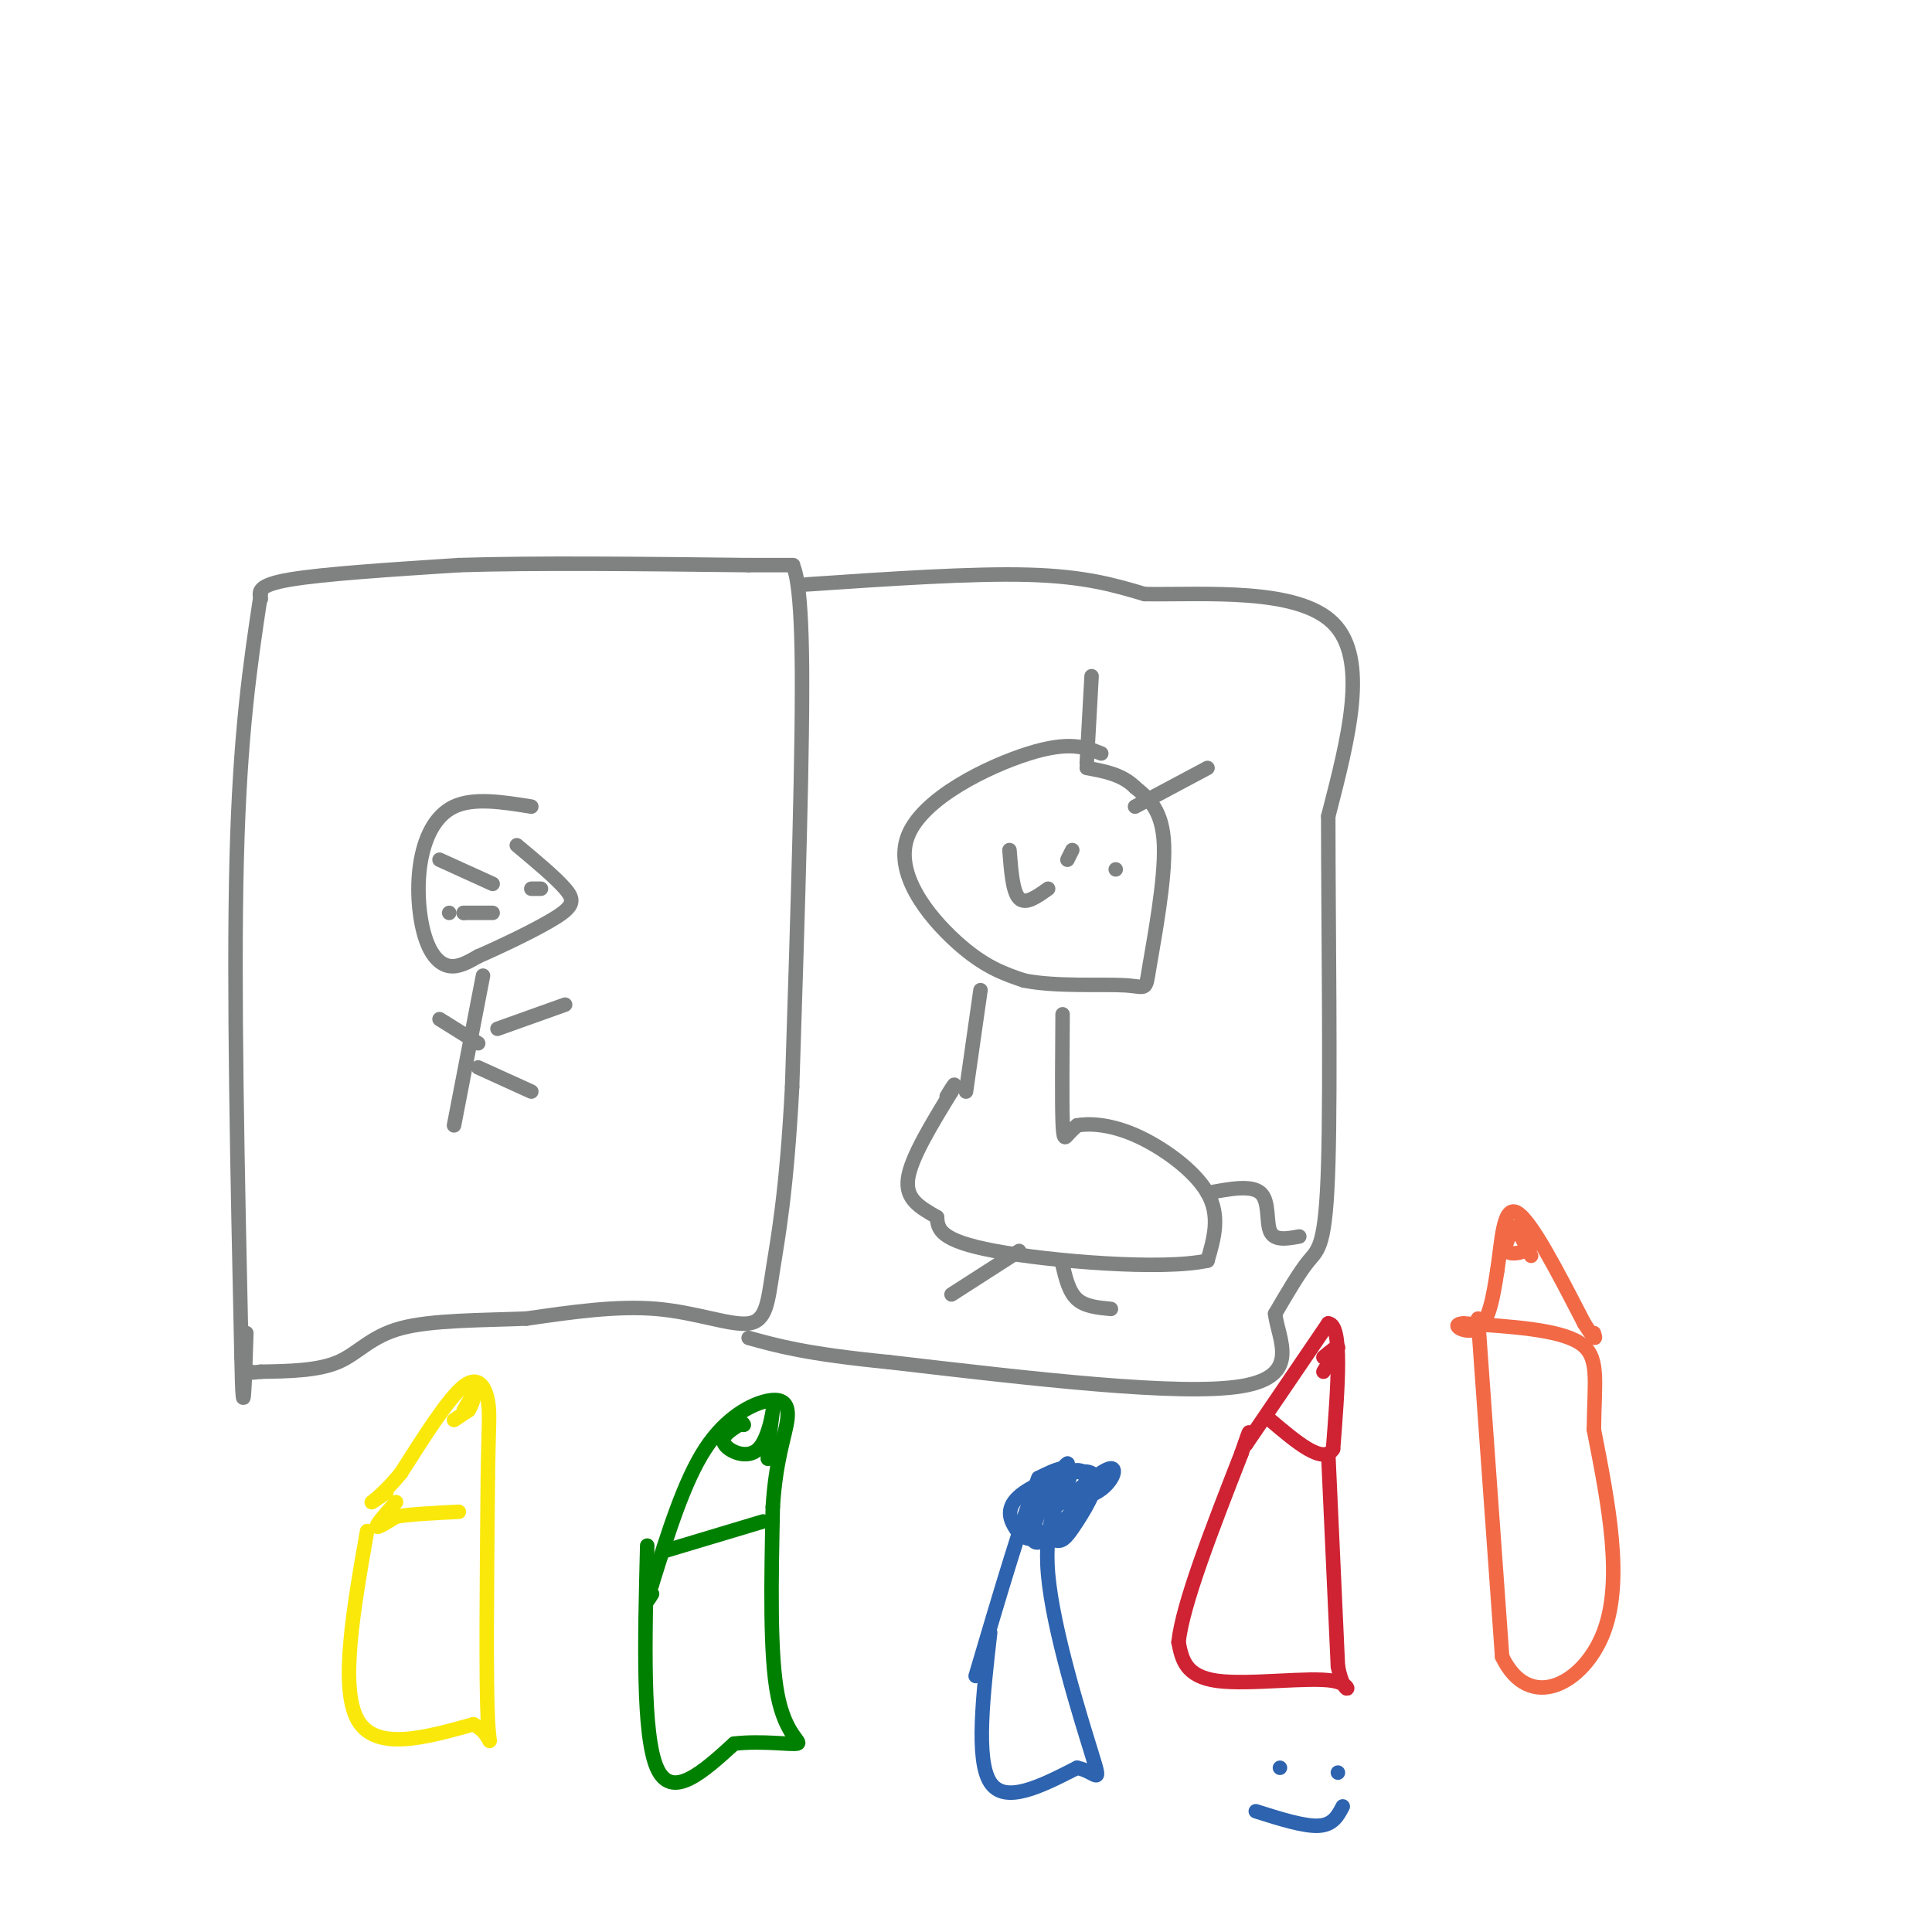 <svg viewBox='0 0 400 400' version='1.1' xmlns='http://www.w3.org/2000/svg' xmlns:xlink='http://www.w3.org/1999/xlink'><g fill='none' stroke='#808282' stroke-width='3' stroke-linecap='round' stroke-linejoin='round'><path d='M54,123c-2.167,14.333 -4.333,28.667 -5,55c-0.667,26.333 0.167,64.667 1,103'/><path d='M50,281c0.333,16.333 0.667,5.667 1,-5'/><path d='M54,124c-0.417,-1.417 -0.833,-2.833 6,-4c6.833,-1.167 20.917,-2.083 35,-3'/><path d='M95,117c15.833,-0.500 37.917,-0.250 60,0'/><path d='M155,117c11.179,0.000 9.125,0.000 9,0c-0.125,-0.000 1.679,0.000 2,18c0.321,18.000 -0.839,54.000 -2,90'/><path d='M164,225c-1.129,21.809 -2.952,31.330 -4,38c-1.048,6.670 -1.321,10.488 -5,11c-3.679,0.512 -10.766,-2.282 -19,-3c-8.234,-0.718 -17.617,0.641 -27,2'/><path d='M109,273c-9.476,0.369 -19.667,0.292 -26,2c-6.333,1.708 -8.810,5.202 -13,7c-4.190,1.798 -10.095,1.899 -16,2'/><path d='M54,284c-3.000,0.333 -2.500,0.167 -2,0'/><path d='M167,121c17.167,-1.167 34.333,-2.333 46,-2c11.667,0.333 17.833,2.167 24,4'/><path d='M237,123c12.444,0.178 31.556,-1.378 39,6c7.444,7.378 3.222,23.689 -1,40'/><path d='M275,169c0.000,21.417 0.500,54.958 0,72c-0.500,17.042 -2.000,17.583 -4,20c-2.000,2.417 -4.500,6.708 -7,11'/><path d='M264,272c0.600,5.267 5.600,12.933 -7,15c-12.600,2.067 -42.800,-1.467 -73,-5'/><path d='M184,282c-17.000,-1.667 -23.000,-3.333 -29,-5'/><path d='M228,156c-3.298,-1.315 -6.595,-2.631 -15,0c-8.405,2.631 -21.917,9.208 -25,17c-3.083,7.792 4.262,16.798 10,22c5.738,5.202 9.869,6.601 14,8'/><path d='M212,203c6.686,1.346 16.400,0.711 21,1c4.600,0.289 4.085,1.501 5,-4c0.915,-5.501 3.262,-17.715 3,-25c-0.262,-7.285 -3.131,-9.643 -6,-12'/><path d='M235,163c-2.667,-2.667 -6.333,-3.333 -10,-4'/><path d='M209,176c0.333,4.333 0.667,8.667 2,10c1.333,1.333 3.667,-0.333 6,-2'/><path d='M222,176c0.000,0.000 -1.000,2.000 -1,2'/><path d='M231,180c0.000,0.000 0.000,0.000 0,0'/><path d='M203,205c0.000,0.000 -3.000,21.000 -3,21'/><path d='M220,210c-0.067,8.911 -0.133,17.822 0,22c0.133,4.178 0.467,3.622 1,3c0.533,-0.622 1.267,-1.311 2,-2'/><path d='M223,233c2.131,-0.405 6.458,-0.417 12,2c5.542,2.417 12.298,7.262 15,12c2.702,4.738 1.351,9.369 0,14'/><path d='M250,261c-9.244,2.044 -32.356,0.156 -44,-2c-11.644,-2.156 -11.822,-4.578 -12,-7'/><path d='M194,252c-3.600,-2.067 -6.600,-3.733 -6,-8c0.600,-4.267 4.800,-11.133 9,-18'/><path d='M197,226c1.333,-2.833 0.167,-0.917 -1,1'/><path d='M211,259c0.000,0.000 -14.000,9.000 -14,9'/><path d='M220,262c0.667,2.750 1.333,5.500 3,7c1.667,1.500 4.333,1.750 7,2'/><path d='M250,247c4.556,-0.867 9.111,-1.733 11,0c1.889,1.733 1.111,6.067 2,8c0.889,1.933 3.444,1.467 6,1'/><path d='M225,158c0.000,0.000 1.000,-18.000 1,-18'/><path d='M235,167c0.000,0.000 15.000,-8.000 15,-8'/><path d='M110,167c-5.970,-0.955 -11.939,-1.911 -16,0c-4.061,1.911 -6.212,6.687 -7,12c-0.788,5.313 -0.212,11.161 1,15c1.212,3.839 3.061,5.668 5,6c1.939,0.332 3.970,-0.834 6,-2'/><path d='M99,198c4.310,-1.869 12.083,-5.542 16,-8c3.917,-2.458 3.976,-3.702 2,-6c-1.976,-2.298 -5.988,-5.649 -10,-9'/><path d='M100,202c0.000,0.000 -6.000,31.000 -6,31'/><path d='M99,216c0.000,0.000 -8.000,-5.000 -8,-5'/><path d='M103,213c0.000,0.000 14.000,-5.000 14,-5'/><path d='M99,221c0.000,0.000 11.000,5.000 11,5'/><path d='M93,189c0.000,0.000 0.000,0.000 0,0'/><path d='M96,189c0.000,0.000 0.000,0.000 0,0'/><path d='M96,189c0.000,0.000 6.000,0.000 6,0'/><path d='M91,178c0.000,0.000 11.000,5.000 11,5'/><path d='M110,184c0.000,0.000 2.000,0.000 2,0'/></g>
<g fill='none' stroke='#f26946' stroke-width='3' stroke-linecap='round' stroke-linejoin='round'><path d='M306,273c0.000,0.000 5.000,70.000 5,70'/><path d='M311,343c5.533,11.644 16.867,5.756 21,-5c4.133,-10.756 1.067,-26.378 -2,-42'/><path d='M330,296c0.089,-10.356 1.311,-15.244 -3,-18c-4.311,-2.756 -14.156,-3.378 -24,-4'/><path d='M303,274c-3.244,0.133 0.644,2.467 3,1c2.356,-1.467 3.178,-6.733 4,-12'/><path d='M310,263c0.889,-5.556 1.111,-13.444 4,-12c2.889,1.444 8.444,12.222 14,23'/><path d='M328,274c2.667,4.167 2.333,3.083 2,2'/><path d='M317,260c-1.500,-2.833 -3.000,-5.667 -3,-6c0.000,-0.333 1.500,1.833 3,4'/><path d='M317,258c-0.762,1.167 -4.167,2.083 -5,1c-0.833,-1.083 0.905,-4.167 2,-5c1.095,-0.833 1.548,0.583 2,2'/></g>
<g fill='none' stroke='#cf2233' stroke-width='3' stroke-linecap='round' stroke-linejoin='round'><path d='M275,301c0.000,0.000 2.000,44.000 2,44'/><path d='M277,345c1.417,7.393 3.958,3.875 -1,3c-4.958,-0.875 -17.417,0.893 -24,0c-6.583,-0.893 -7.292,-4.446 -8,-8'/><path d='M244,340c0.833,-7.833 6.917,-23.417 13,-39'/><path d='M257,301c2.333,-6.833 1.667,-4.417 1,-2'/><path d='M258,299c0.000,0.000 17.000,-25.000 17,-25'/><path d='M275,274c3.000,0.167 2.000,13.083 1,26'/><path d='M276,300c-2.000,3.333 -7.500,-1.333 -13,-6'/><path d='M274,284c0.000,0.000 3.000,-5.000 3,-5'/><path d='M277,279c0.000,-0.500 -1.500,0.750 -3,2'/></g>
<g fill='none' stroke='#fae80b' stroke-width='3' stroke-linecap='round' stroke-linejoin='round'><path d='M76,317c-2.833,16.167 -5.667,32.333 -2,39c3.667,6.667 13.833,3.833 24,1'/><path d='M98,357c4.400,2.156 3.400,7.044 3,-1c-0.400,-8.044 -0.200,-29.022 0,-50'/><path d='M101,306c0.143,-10.964 0.500,-13.375 0,-16c-0.500,-2.625 -1.857,-5.464 -5,-3c-3.143,2.464 -8.071,10.232 -13,18'/><path d='M83,305c-3.489,4.222 -5.711,5.778 -6,6c-0.289,0.222 1.356,-0.889 3,-2'/><path d='M82,311c-2.000,2.250 -4.000,4.500 -4,5c0.000,0.500 2.000,-0.750 4,-2'/><path d='M82,314c2.833,-0.500 7.917,-0.750 13,-1'/><path d='M94,294c0.000,0.000 3.000,-2.000 3,-2'/><path d='M97,292c0.778,-1.111 1.222,-2.889 1,-3c-0.222,-0.111 -1.111,1.444 -2,3'/></g>
<g fill='none' stroke='#008000' stroke-width='3' stroke-linecap='round' stroke-linejoin='round'><path d='M134,320c-0.500,19.583 -1.000,39.167 2,46c3.000,6.833 9.500,0.917 16,-5'/><path d='M152,361c5.643,-0.643 11.750,0.250 13,0c1.250,-0.250 -2.357,-1.643 -4,-10c-1.643,-8.357 -1.321,-23.679 -1,-39'/><path d='M160,312c0.595,-9.797 2.582,-14.791 3,-18c0.418,-3.209 -0.734,-4.633 -4,-4c-3.266,0.633 -8.648,3.324 -13,10c-4.352,6.676 -7.676,17.338 -11,28'/><path d='M135,328c-1.833,5.000 -0.917,3.500 0,2'/><path d='M159,301c1.000,-1.083 2.000,-2.167 2,-2c0.000,0.167 -1.000,1.583 -2,3'/><path d='M159,302c-0.022,-2.289 0.922,-9.510 1,-10c0.078,-0.490 -0.710,5.753 -3,8c-2.290,2.247 -6.083,0.499 -7,-1c-0.917,-1.499 1.041,-2.750 3,-4'/><path d='M153,295c0.667,-0.667 0.833,-0.333 1,0'/><path d='M138,321c0.000,0.000 20.000,-6.000 20,-6'/></g>
<g fill='none' stroke='#2d63af' stroke-width='3' stroke-linecap='round' stroke-linejoin='round'><path d='M205,338c-1.500,13.167 -3.000,26.333 0,31c3.000,4.667 10.500,0.833 18,-3'/><path d='M223,366c4.075,0.808 5.263,4.327 3,-3c-2.263,-7.327 -7.978,-25.500 -9,-37c-1.022,-11.500 2.648,-16.327 4,-19c1.352,-2.673 0.386,-3.192 -1,-3c-1.386,0.192 -3.193,1.096 -5,2'/><path d='M215,306c-3.000,7.167 -8.000,24.083 -13,41'/><path d='M214,311c4.933,-0.133 9.867,-0.267 13,-2c3.133,-1.733 4.467,-5.067 3,-5c-1.467,0.067 -5.733,3.533 -10,7'/><path d='M220,311c-2.890,1.715 -5.115,2.501 -4,0c1.115,-2.501 5.569,-8.289 5,-8c-0.569,0.289 -6.163,6.654 -7,8c-0.837,1.346 3.081,-2.327 7,-6'/><path d='M221,305c2.030,-1.062 3.605,-0.718 4,1c0.395,1.718 -0.392,4.811 -3,8c-2.608,3.189 -7.039,6.473 -8,5c-0.961,-1.473 1.549,-7.704 4,-11c2.451,-3.296 4.843,-3.656 6,-3c1.157,0.656 1.078,2.328 1,4'/><path d='M225,309c-1.551,2.693 -5.927,7.424 -9,9c-3.073,1.576 -4.842,-0.003 -6,-2c-1.158,-1.997 -1.705,-4.411 2,-7c3.705,-2.589 11.663,-5.354 14,-4c2.337,1.354 -0.948,6.826 -3,10c-2.052,3.174 -2.872,4.050 -4,4c-1.128,-0.050 -2.564,-1.025 -4,-2'/><path d='M215,317c-1.000,-1.000 -1.500,-2.500 -2,-4'/><path d='M260,375c5.000,1.583 10.000,3.167 13,3c3.000,-0.167 4.000,-2.083 5,-4'/><path d='M265,366c0.000,0.000 0.000,0.000 0,0'/><path d='M277,367c0.000,0.000 0.000,0.000 0,0'/></g>
</svg>